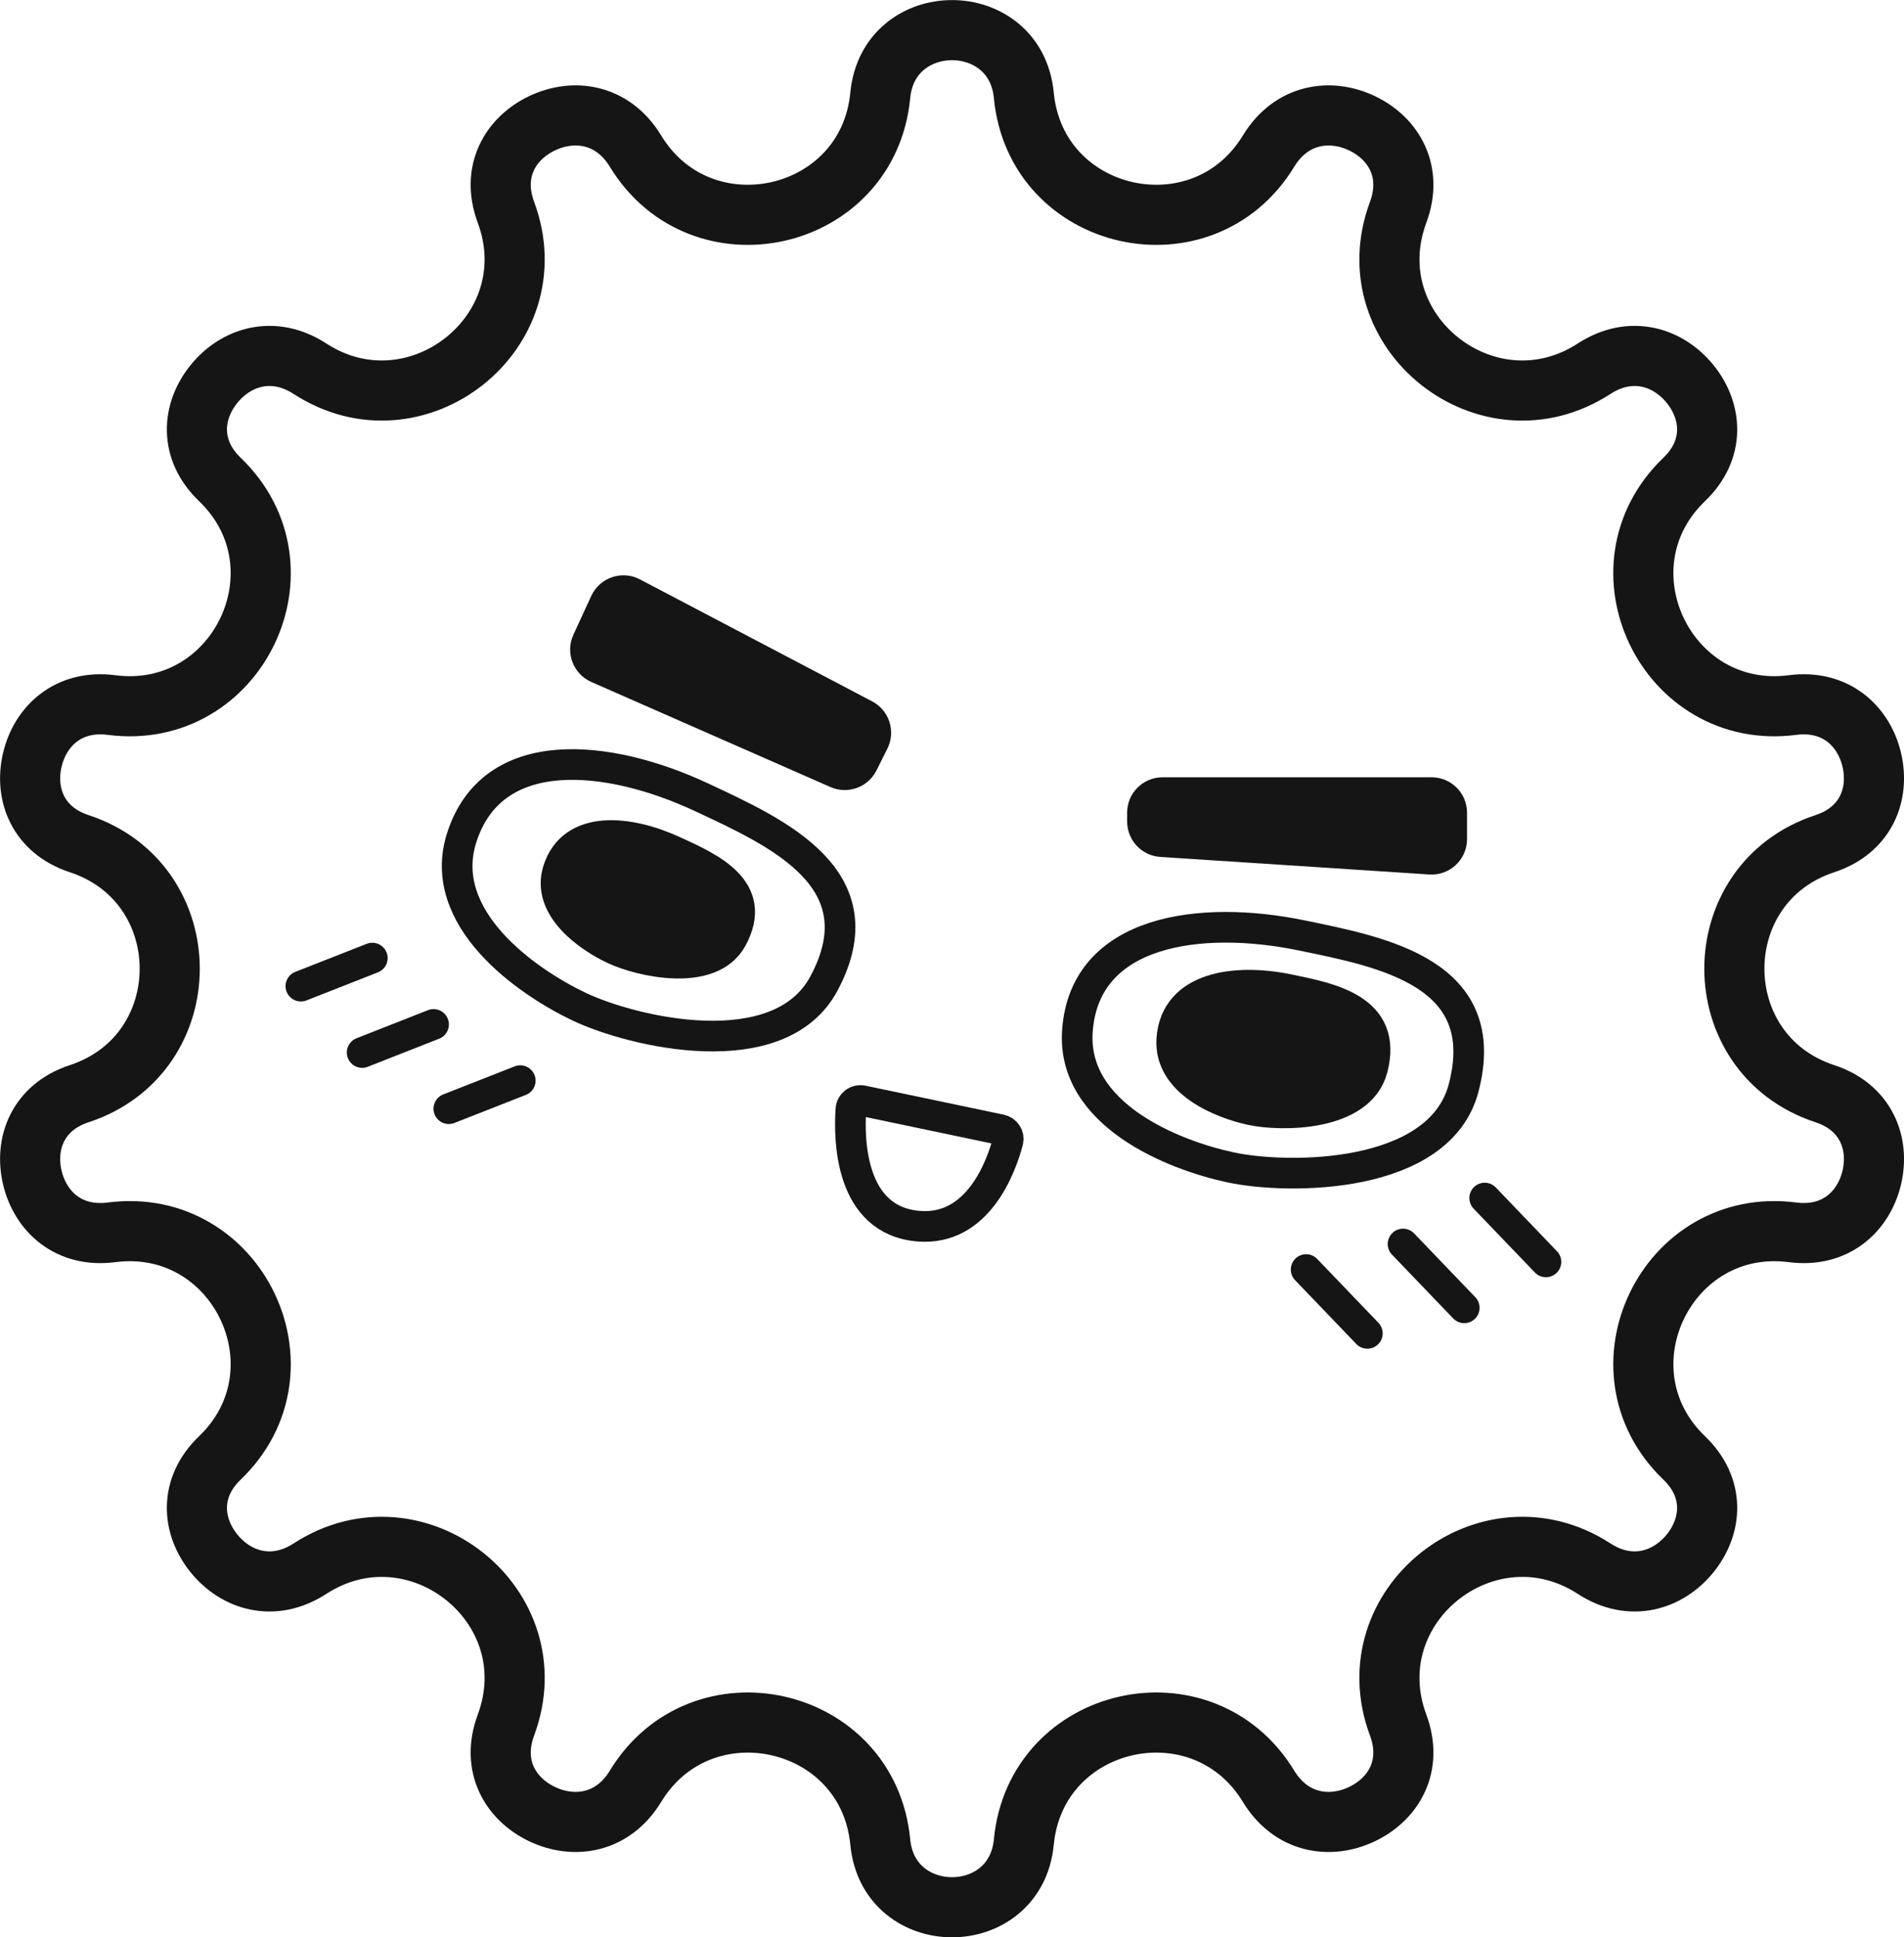 <?xml version="1.0" encoding="utf-8"?>
<svg xmlns="http://www.w3.org/2000/svg" fill="none" viewBox="37.38 36.25 71.26 72.49">
<path d="M86.264 83.759L88.555 86.147" stroke="#151515" stroke-width="1.147" stroke-linecap="round"/>
<path d="M89.891 82.803L92.182 85.191" stroke="#151515" stroke-width="1.147" stroke-linecap="round"/>
<path d="M92.947 81.083L95.239 83.472" stroke="#151515" stroke-width="1.147" stroke-linecap="round"/>
<path d="M48.641 73.153L51.314 72.103" stroke="#151515" stroke-width="1.147" stroke-linecap="round"/>
<path d="M50.934 75.637L53.607 74.586" stroke="#151515" stroke-width="1.147" stroke-linecap="round"/>
<path d="M54.178 77.739L56.851 76.689" stroke="#151515" stroke-width="1.147" stroke-linecap="round"/>
<path d="M59.048 73.918C57.043 72.962 53.71 70.602 54.655 67.612C55.805 63.975 60.176 64.47 63.631 66.083C66.496 67.421 70.315 69.141 68.215 73.058C66.539 76.183 61.053 74.873 59.048 73.918Z" stroke="#151515" stroke-width="1.147"/>
<path d="M60.376 71.774C59.414 71.325 57.815 70.216 58.269 68.81C58.82 67.101 60.918 67.334 62.575 68.092C63.95 68.721 65.782 69.529 64.774 71.37C63.97 72.839 61.338 72.224 60.376 71.774Z" fill="#151515" stroke="#151515" stroke-width="1.147"/>
<path d="M83.439 79.936C81.267 79.472 77.478 77.951 77.704 74.823C77.978 71.018 82.345 70.484 86.079 71.251C89.176 71.886 93.29 72.671 92.156 76.97C91.251 80.398 85.612 80.399 83.439 79.936Z" stroke="#151515" stroke-width="1.147"/>
<path d="M84.216 77.785C83.088 77.544 81.12 76.754 81.237 75.129C81.38 73.153 83.648 72.876 85.588 73.274C87.196 73.604 89.333 74.012 88.744 76.245C88.274 78.025 85.345 78.026 84.216 77.785Z" fill="#151515" stroke="#151515" stroke-width="1.147"/>
<path d="M90.96 65.602H80.891C80.305 65.602 79.83 66.076 79.83 66.662V66.994C79.83 67.553 80.264 68.016 80.822 68.053L90.891 68.71C91.503 68.75 92.021 68.264 92.021 67.651V66.662C92.021 66.076 91.546 65.602 90.96 65.602Z" fill="#151515" stroke="#151515" stroke-width="0.53"/>
<path d="M70.355 64.145L69.946 64.964C69.693 65.469 69.088 65.688 68.57 65.461L59.618 61.528C59.075 61.289 58.833 60.651 59.081 60.113L59.751 58.66C60.006 58.109 60.67 57.883 61.208 58.166L69.9 62.732C70.411 63 70.613 63.628 70.355 64.145Z" fill="#151515" stroke="#151515" stroke-width="0.53"/>
<path d="M74.824 78.523L69.663 77.441C69.448 77.395 69.242 77.541 69.226 77.76C69.15 78.871 69.177 81.914 71.749 82.135C73.988 82.326 74.854 79.897 75.103 78.959C75.156 78.76 75.026 78.566 74.824 78.523Z" stroke="#151515" stroke-width="1.147"/>
<path d="M75.698 39.818C75.386 36.564 70.637 36.564 70.325 39.818C69.87 44.567 63.631 45.959 61.164 41.904C60.312 40.503 58.857 40.298 57.67 40.862C56.486 41.425 55.747 42.665 56.315 44.193C57.977 48.665 52.959 52.627 48.981 50.048C47.609 49.158 46.211 49.602 45.387 50.621C44.565 51.637 44.437 53.067 45.608 54.191C49.042 57.488 46.263 63.243 41.555 62.634C39.938 62.425 38.882 63.425 38.587 64.697C38.293 65.967 38.801 67.315 40.345 67.822C44.861 69.306 44.861 75.694 40.345 77.178C38.801 77.685 38.293 79.033 38.587 80.303C38.882 81.575 39.938 82.575 41.555 82.366C46.263 81.757 49.042 87.512 45.608 90.809C44.437 91.933 44.565 93.363 45.387 94.379C46.211 95.398 47.609 95.842 48.981 94.952C52.959 92.373 57.977 96.335 56.315 100.807C55.747 102.335 56.486 103.575 57.67 104.138C58.857 104.702 60.312 104.497 61.164 103.096C63.631 99.041 69.87 100.433 70.325 105.182C70.637 108.436 75.386 108.436 75.698 105.182C76.153 100.433 82.391 99.041 84.858 103.096C85.711 104.497 87.165 104.702 88.353 104.138C89.536 103.575 90.276 102.335 89.708 100.807C88.046 96.335 93.064 92.372 97.042 94.952C98.414 95.842 99.811 95.398 100.636 94.379C101.457 93.363 101.585 91.933 100.414 90.809C96.981 87.512 99.76 81.757 104.468 82.366C106.085 82.575 107.142 81.575 107.437 80.303C107.73 79.033 107.221 77.685 105.678 77.178C101.162 75.694 101.162 69.306 105.678 67.822C107.221 67.315 107.73 65.967 107.437 64.697C107.142 63.425 106.085 62.425 104.468 62.634C99.76 63.243 96.98 57.488 100.414 54.191C101.585 53.067 101.457 51.637 100.636 50.621C99.811 49.602 98.414 49.158 97.042 50.048C93.064 52.628 88.046 48.665 89.708 44.193C90.276 42.665 89.536 41.425 88.353 40.862C87.165 40.298 85.711 40.503 84.858 41.904C82.391 45.959 76.153 44.567 75.698 39.818Z" stroke="#151515" stroke-width="2.25"/>
</svg>